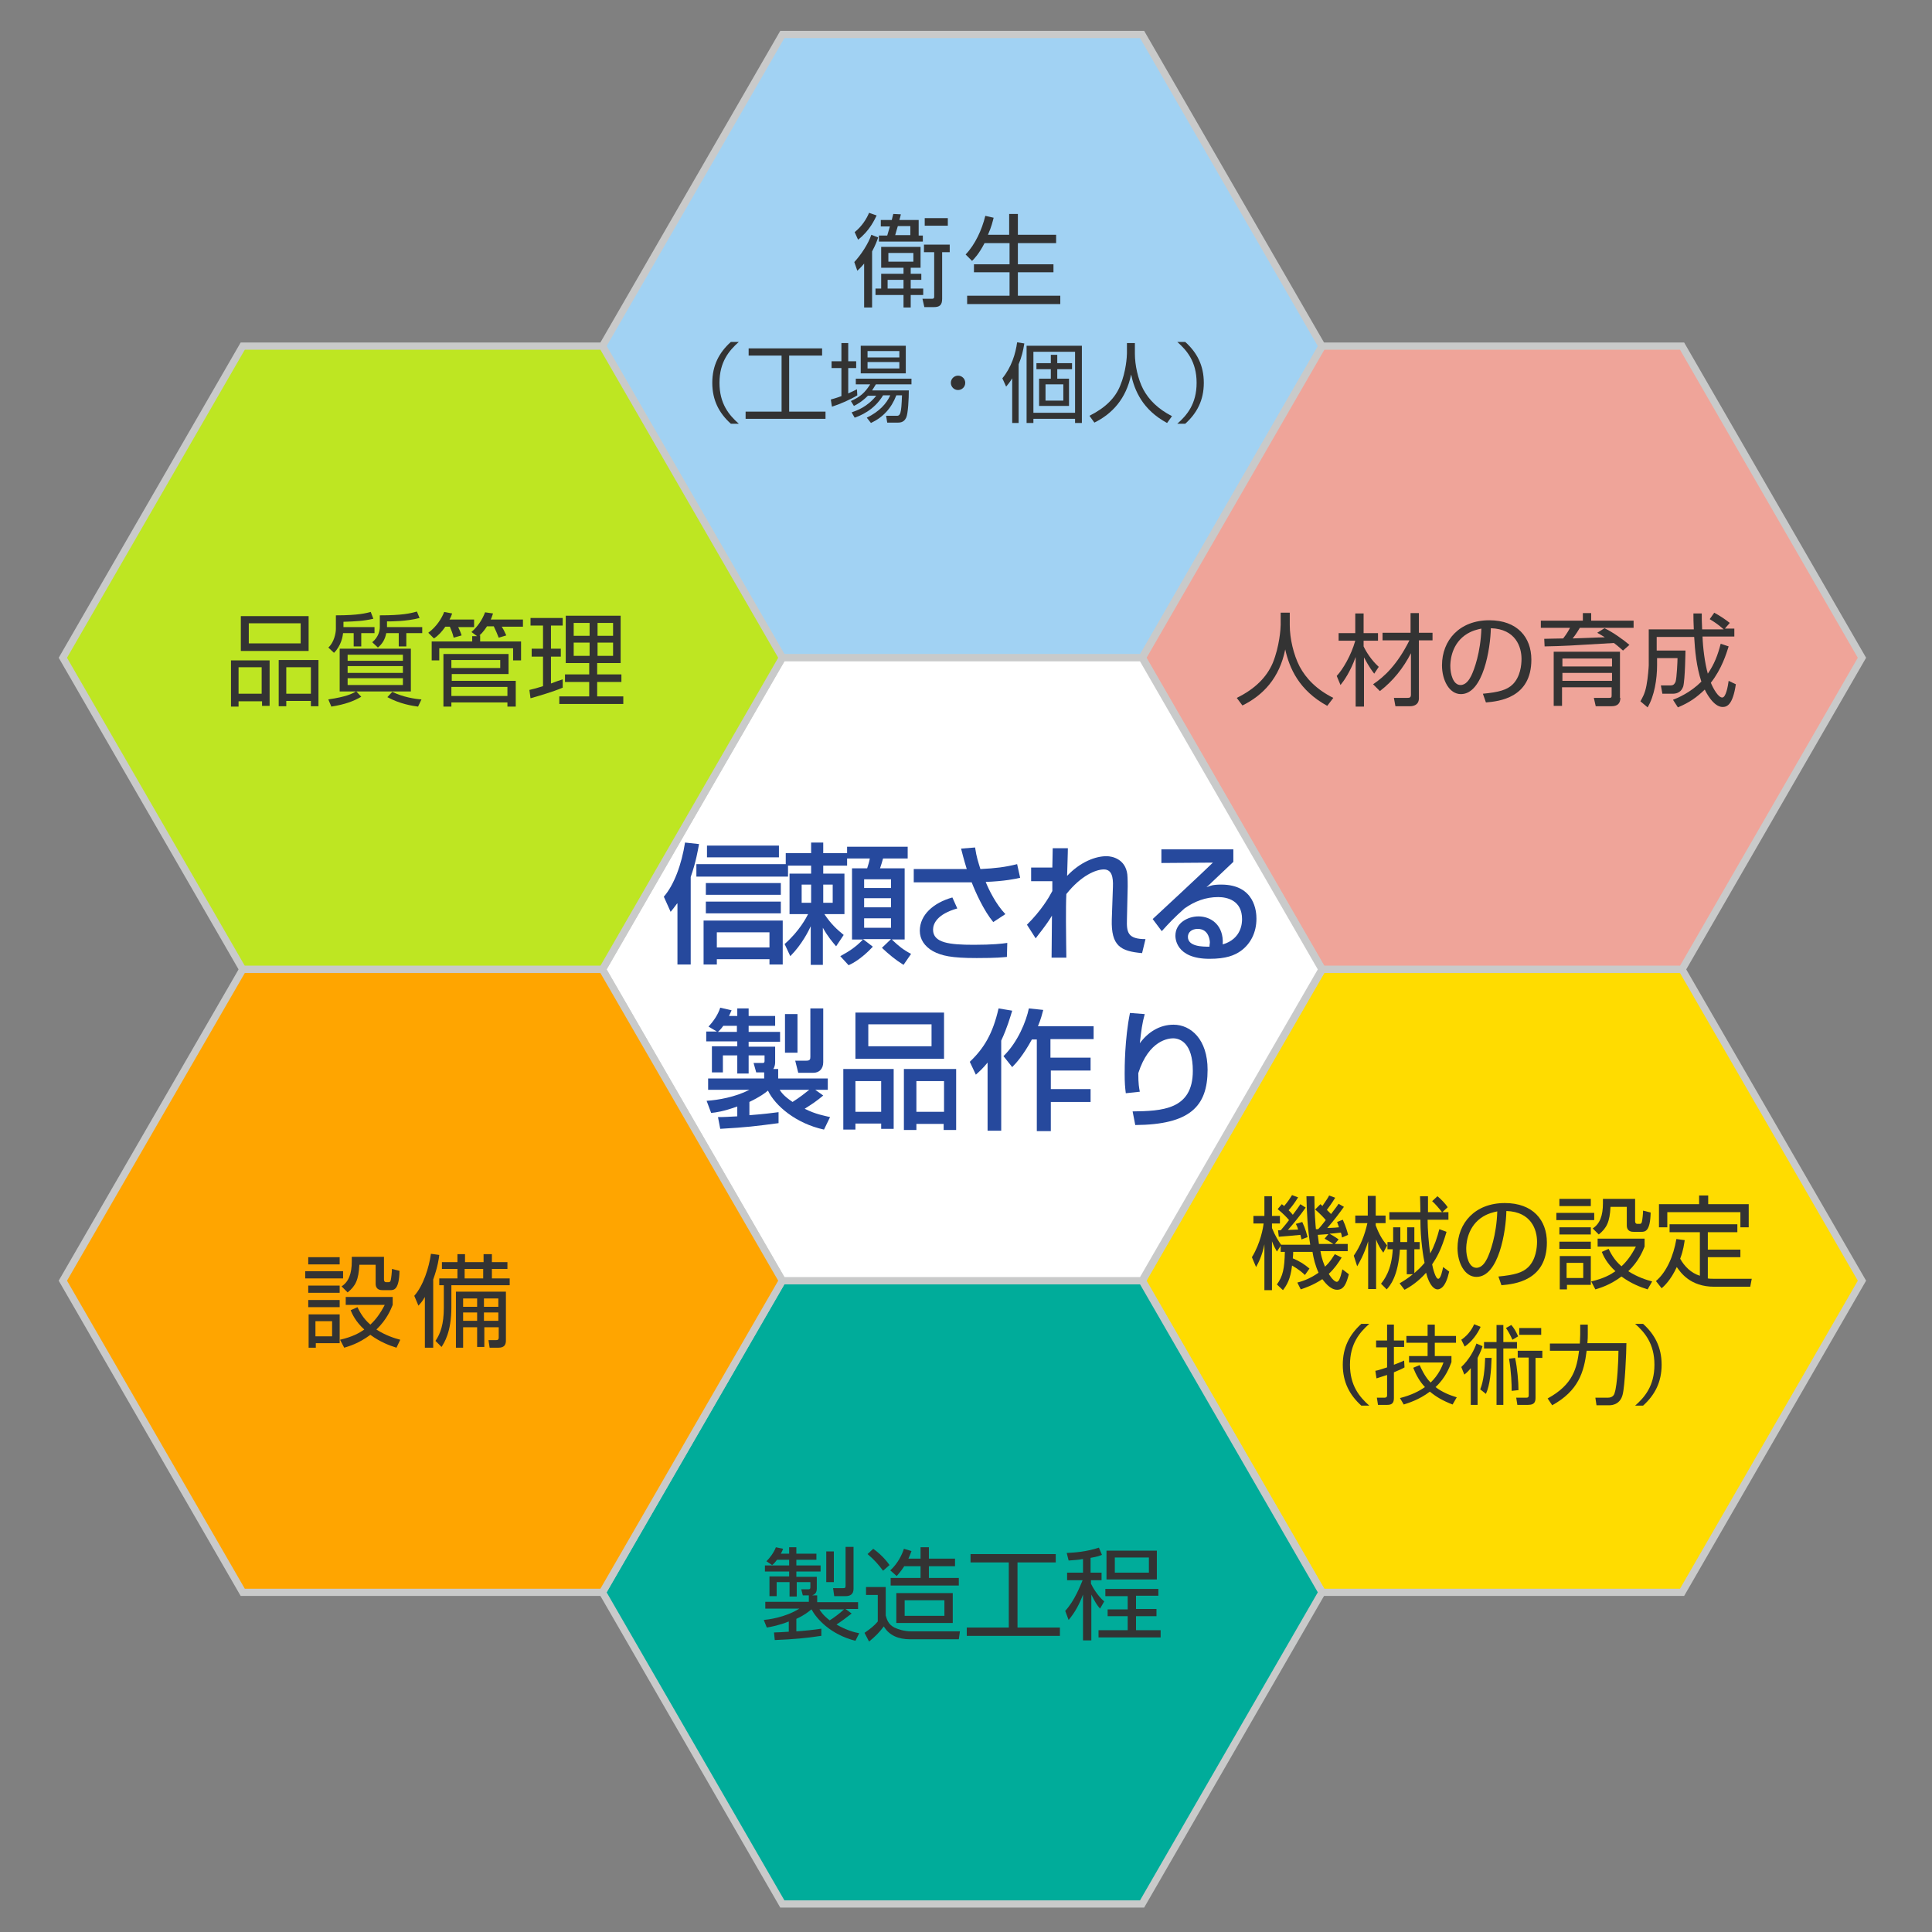 <?xml version="1.0" encoding="utf-8"?>
<!-- Generator: Adobe Illustrator 22.0.1, SVG Export Plug-In . SVG Version: 6.00 Build 0)  -->
<svg version="1.1" xmlns="http://www.w3.org/2000/svg" xmlns:xlink="http://www.w3.org/1999/xlink" x="0px" y="0px"
	 viewBox="0 0 510.2 510.2" style="enable-background:new 0 0 510.2 510.2;" xml:space="preserve">
<rect x="0" y="0" width="510.2" height="510.2" fill="#808080" stroke="none"/>
<style type="text/css">
	.st0{fill:#A1D2F3;stroke:#C9CACA;stroke-width:1.9;stroke-miterlimit:10;}
	.st1{fill:#EFA499;stroke:#C9CACA;stroke-width:1.9;stroke-miterlimit:10;}
	.st2{fill:#FFDC00;stroke:#C9CACA;stroke-width:1.9;stroke-miterlimit:10;}
	.st3{fill:#00AC9A;stroke:#C9CACA;stroke-width:1.9;stroke-miterlimit:10;}
	.st4{fill:#FFFFFF;stroke:#C9CACA;stroke-width:1.9;stroke-miterlimit:10;}
	.st5{fill:#BEE622;stroke:#C9CACA;stroke-width:1.9;stroke-miterlimit:10;}
	.st6{fill:#FFA500;stroke:#C9CACA;stroke-width:1.9;stroke-miterlimit:10;}
	.st7{fill:#333333;}
	.st8{fill:#26499D;}
</style>
<g id="レイヤー_1">
	<polygon class="st0" points="301.6,9.1 206.6,9.1 159.1,91.4 206.6,173.7 301.6,173.7 349.1,91.4 	"/>
	<polygon class="st1" points="444.2,91.4 349.2,91.4 301.7,173.7 349.2,256 444.2,256 491.7,173.7 	"/>
	<polygon class="st2" points="444.2,256 349.2,256 301.7,338.2 349.2,420.5 444.2,420.5 491.7,338.2 	"/>
	<polygon class="st3" points="301.6,338.2 206.6,338.2 159.1,420.5 206.6,502.8 301.6,502.8 349.1,420.5 	"/>
	<polygon class="st4" points="301.6,173.7 206.6,173.7 159.1,256 206.6,338.2 301.6,338.2 349.1,256 	"/>
	<polygon class="st5" points="159.1,91.4 64.1,91.4 16.6,173.7 64.1,256 159.1,256 206.6,173.7 	"/>
	<polygon class="st6" points="159.1,256 64.1,256 16.6,338.2 64.1,420.5 159.1,420.5 206.6,338.2 	"/>
</g>
<g id="レイヤー_2">
	<g>
		<path class="st7" d="M225.6,69.2c1.7-1.8,3.7-4.8,4.5-7.2l1.8,0.7c-0.3,0.9-0.6,1.8-1.6,3.7v14.8h-2.1V69.6
			c-0.9,1.1-1.3,1.4-1.8,1.9L225.6,69.2z M231.5,56.9c-0.5,1-1.8,4-4.9,6.4l-0.9-2c1.9-1.5,3.2-3.6,3.8-5.1L231.5,56.9z M232.7,65.2
			h10.4v5.5h-2.6v1.6h2.8v1.6h-2.8v2.3h3.3v1.7h-3.3v3.3h-1.9v-3.3h-7.4v-1.7h1.5v-3.9h5.9v-1.6h-5.9V65.2z M242.6,58.1v4.1h1.1v1.6
			h-11.6v-1.6h2.2c0.1-0.4,0.3-1,0.7-2.4h-2.4v-1.7h2.9c0.2-0.9,0.3-1.2,0.4-1.6l2,0.1c-0.1,0.5-0.2,0.8-0.4,1.5H242.6z M238.6,73.9
			h-4.2v2.3h4.2V73.9z M241.2,66.8h-6.6v2.3h6.6V66.8z M237.1,59.7c-0.2,0.6-0.5,1.7-0.7,2.4h4v-2.4H237.1z M250.7,66.6h-1.9v12.3
			c0,1.7-0.7,2.2-2.2,2.2h-2.5l-0.5-2.2l2.5,0c0.6,0,0.6-0.3,0.6-0.7V66.6H244v-2h6.8V66.6z M250.3,59.6h-6.1v-2h6.1V59.6z"/>
		<path class="st7" d="M266.5,62v-5.5h2.3V62h10.1v2.2h-10.1v5.6h9.4v2.1h-9.4v6.2h11.2v2.2h-24.6v-2.2h11.2v-6.2h-9.4v-2.1h9.4
			v-5.6h-6.6c-1.5,2.9-2.7,4.1-3.3,4.7l-1.7-1.7c2.5-2.6,4.3-6.5,5.2-10.2l2.2,0.5c-0.3,1.1-0.5,2.2-1.5,4.5H266.5z"/>
		<path class="st7" d="M195.1,90.3c-2.6,2.3-5.1,5.3-5.1,10.8c0,5.5,2.5,8.5,5.1,10.8h-2.1c-3.1-2.8-4.9-6.2-4.9-10.8
			c0-4.6,1.8-8,4.9-10.8H195.1z"/>
		<path class="st7" d="M217.1,92v1.9h-8.7v14.8h9.6v1.9h-21.1v-1.9h9.5V93.9h-8.7V92H217.1z"/>
		<path class="st7" d="M226.4,104.4c-1.8,1.1-4.5,2.3-6.7,3l-0.3-1.9c0.7-0.2,1.5-0.4,2.8-0.9v-7.4h-2.6v-1.8h2.6v-4.8h1.8v4.8h2.1
			v1.8H224v6.7c1.1-0.5,1.7-0.8,2.3-1.1L226.4,104.4z M240,103c0,2.3-0.2,6.3-0.7,7.3c-0.3,0.6-0.8,1.3-2.1,1.3h-2.9l-0.3-1.8l2.9,0
			c0.6,0,0.8-0.5,0.9-0.9c0.2-0.7,0.3-1.9,0.4-4.5h-1.5c-1.3,3.4-3.5,5.8-6.7,7.3l-1.1-1.4c3.3-1.6,5.2-3.7,6.2-5.9h-1.9
			c-2.4,4-6.1,5.4-7.5,5.9l-0.8-1.4c1.4-0.5,4.1-1.4,6.5-4.4h-2.2c-1.6,1.6-2.9,2.3-3.7,2.7l-0.8-1.3c2.5-1.1,3.7-2.2,5.1-4.4H226
			V100h14.7v1.5h-9.4c-0.4,0.6-0.6,1-1,1.6H240z M239.2,91.3v7.3h-11.9v-7.3H239.2z M237.5,92.7h-8.4v1.7h8.4V92.7z M237.5,95.6
			h-8.4v1.7h8.4V95.6z"/>
		<path class="st7" d="M254.9,101.1c0,1.1-0.9,1.9-1.9,1.9c-1.1,0-1.9-0.9-1.9-1.9c0-1.1,0.9-1.9,1.9-1.9
			C254,99.2,254.9,100,254.9,101.1z"/>
		<path class="st7" d="M269.1,111.7h-1.8V99.9c-0.6,1-1.1,1.6-1.6,2.2l-1-2.2c2.4-2.9,3.5-6.5,3.9-9.5l1.9,0.3
			c-0.3,1.9-0.7,3.6-1.5,5.5V111.7z M285.7,111.7h-1.8v-1.1h-11v1.1h-1.8V91.3h14.6V111.7z M283.9,92.9h-11V109h11V92.9z
			 M279.2,95.9h3.9v1.6h-3.9v2.5h3.1v7.2h-7.9V100h3.1v-2.5h-3.8v-1.6h3.8v-2.2h1.7V95.9z M280.8,101.5h-4.7v4.3h4.7V101.5z"/>
		<path class="st7" d="M299.7,90.6v2.8c0,3,0.8,6.7,2.2,9.4c1.5,2.8,3.9,5.2,7.6,7.1l-1.3,1.8c-6.5-3.5-8.6-8.6-9.5-12.8
			c-1.3,6.4-5,10.4-9.7,12.7l-1.3-1.8c4.2-2.1,6.8-4.7,8.1-7.9c1.6-3.8,1.8-7.9,1.8-8.6v-2.7H299.7z"/>
		<path class="st7" d="M310.9,111.9c2.5-2.2,5.1-5.2,5.1-10.8c0-5.6-2.6-8.6-5.1-10.8h2.1c3.1,2.8,4.9,6.2,4.9,10.8
			c0,4.6-1.8,8-4.9,10.8H310.9z"/>
	</g>
	<g>
		<path class="st7" d="M340.6,161.9v3.2c0,3.5,1,7.8,2.6,10.9c1.7,3.2,4.5,6.1,8.9,8.3l-1.6,2.1c-7.5-4.1-10-10-11.1-14.9
			c-1.5,7.5-5.8,12.1-11.3,14.8l-1.5-2c4.9-2.4,7.9-5.5,9.5-9.2c1.8-4.4,2.1-9.2,2.1-10.1v-3.2H340.6z"/>
		<path class="st7" d="M362.9,177.9c-1.5-1.9-2.5-4-2.7-4.3v13h-2.2v-13.1c-1.4,3.9-3.1,6.3-4,7.4l-1-2.4c1.6-1.7,3.8-5.4,4.9-9.3
			h-4.4v-2h4.4v-5.2h2.2v5.2h3.8v2h-3.8v1.5c0.6,1.3,2,3.6,4,5.4L362.9,177.9z M362.6,180.7c3-2,6.4-5.2,9.6-11.6h-7.1v-2h7.4v-5.2
			h2.2v5.2h3.6v2h-3.6v15.3c0,1.8-1.5,2.1-2.3,2.1h-3.9l-0.4-2.2l3.5,0c0.7,0,1-0.1,1-0.9v-10.9c-2,3.9-4.7,7.3-8.2,10L362.6,180.7z
			"/>
		<path class="st7" d="M391.6,183.2c4.2-0.4,6.4-1,7.9-2.5c2-2,2.3-5.1,2.3-6.7c0-3.1-1.5-7.9-8.1-8.1c-0.1,5.3-2,17.4-7.9,17.4
			c-3.1,0-5-3.7-5-7.6c0-6.6,4.6-11.9,12.5-11.9c7.4,0,11.1,4.5,11.1,10.4c0,10.1-8.5,11-12,11.3L391.6,183.2z M386.8,167.8
			c-3.8,2.8-3.8,7.4-3.8,8.1c0,2,0.7,5,2.7,5c1.4,0,2.3-1.4,2.8-2.4c0.8-1.6,2.5-6.2,2.7-12.5C390.3,166.2,388.6,166.5,386.8,167.8z
			"/>
		<path class="st7" d="M423.7,165.9c2,0.9,5.1,3.1,6.6,4.4l-1.7,1.5c-0.6-0.5-1.2-1.1-2.4-2c-11.7,0.7-13,0.8-18.3,0.9l-0.1-2
			c0.9,0,3.4-0.1,5-0.1c1-1.3,1.5-2.2,1.8-2.8h-7.7v-1.9H418v-2h2.2v2h11.2v1.9h-14.2c-0.3,0.5-1,1.7-1.9,2.8c1.1,0,7-0.3,8.5-0.3
			c-0.6-0.4-1-0.6-2-1.2L423.7,165.9z M427.9,184.3c0,1.3-0.6,2.2-2.3,2.2h-4.2l-0.5-2.2l4,0c0.6,0,0.7-0.1,0.7-0.7v-2.1h-13.1v4.9
			h-2.2v-14.3h17.5V184.3z M425.7,173.9h-13.1v2.1h13.1V173.9z M425.7,177.7h-13.1v2.1h13.1V177.7z"/>
		<path class="st7" d="M452.7,161.8c1.8,1,2.8,1.7,4.1,2.7l-1.3,1.5h2.5v2.1h-8.4c0.1,2.9,0.6,7,1.4,9.8c1.7-2.5,2.6-4.8,3.4-7.9
			l2.1,0.7c-0.6,1.9-1.8,5.9-4.7,9.6c0.7,1.7,2,3.9,3,3.9c1,0,1.5-3,1.7-4.4l1.9,0.9c-0.8,5.4-2.3,6-3.5,6c-2.4,0-4.4-3.9-4.7-4.6
			c-2.2,2.1-4,3.4-7.1,4.7l-1.3-2c1.3-0.5,4.6-1.9,7.5-4.8c-1.3-3.9-1.7-8.2-1.9-11.8h-9.9v3.6h7.6c0,0.1-0.1,7.7-0.6,9.5
			c-0.2,0.5-0.7,1.9-2.8,1.9h-2.7l-0.4-2.2l2.6,0c0.9,0,1.1-0.6,1.3-1c0.3-1.1,0.5-5.3,0.5-6.2h-5.4v1.9c0,3.6-0.7,8.1-2.5,11.1
			l-1.9-1.6c0.5-0.9,1.2-2,1.6-4.2c0.4-2,0.6-5,0.6-5.3v-9.5h11.9c-0.1-2-0.1-3-0.1-4.2h2.2c0,1.2,0,2.3,0.1,4.2h5.7
			c-1.5-1.3-2.1-1.7-3.7-2.7L452.7,161.8z"/>
	</g>
	<g>
		<path class="st7" d="M348.7,318c0.3,0.3,0.4,0.3,0.5,0.5c1.1-1.6,1.5-2.2,1.8-2.8l1.6,0.6c-0.8,1.3-1.8,2.7-2.2,3.2
			c0.3,0.3,0.8,0.8,1.1,1.1c1.5-2,1.7-2.2,2-2.7l1.4,0.8c-1.3,1.8-2.4,3.3-4.4,5.6c2.1-0.1,2.2-0.1,3.1-0.2
			c-0.2-0.6-0.3-0.9-0.5-1.4l1.5-0.6c0.8,1.7,1.3,3.5,1.4,4l-1.6,0.7c-0.1-0.7-0.2-1-0.3-1.3c-0.6,0.1-2.8,0.3-3,0.3
			c0.2,0.1,1.6,0.9,2.4,1.5l-1,1.2h3.4v1.9h-7.2c0.4,2.4,1,3.5,1.2,4.1c1.5-1.4,1.9-2.3,2.6-3.3l1.8,0.9c-0.9,1.4-1.8,2.8-3.4,4.3
			c0.9,1.5,1.7,2.1,2.1,2.1c0.5,0,0.9-0.7,1.5-3.3l1.7,1.3c-0.7,2.7-1.4,4.1-3.1,4.1c-1.9,0-3.4-2.2-3.9-2.8
			c-2.6,1.7-4.6,2.3-5.7,2.7l-0.9-1.8c1.1-0.3,3-0.8,5.6-2.6c-0.9-2-1.3-3.7-1.6-5.5h-5.1c0,0.6,0,0.7-0.1,1.7
			c1.9,0.8,3.1,1.6,4.4,2.7l-1.2,1.7c-1.4-1.4-3.1-2.3-3.4-2.5c-0.4,3.6-1.4,5.2-2.4,6.5l-1.6-1.5c1.6-2.2,2-4.2,2.1-8.6h-1.1v-1.6
			l-1,1.5c-0.4-0.7-0.8-1.4-1.3-2.7v12.9h-2v-12.1c-0.6,3.1-1.7,5.1-2.2,6l-1.1-2.6c2.3-3.7,3-8,3.1-8.9h-2.7v-2h2.9v-5.2h2v5.2h2.1
			v2h-2.1v1.2c0.9,2.2,1.7,3.4,2.4,4.4l0,0h7.7c-0.7-4.3-0.9-8.4-1-12.8h2.1c0,4.1,0.3,7.7,0.4,8.7h0.6c0.7-0.7,1.6-1.9,2-2.4
			c-0.3-0.4-1.4-1.6-2.8-2.8L348.7,318z M343.9,322.7c0.9,1.9,1.2,3.3,1.4,4l-1.6,0.6c-0.1-0.5-0.2-0.8-0.3-1.2
			c-0.9,0.1-5.4,0.5-5.7,0.5l-0.2-1.7c0.5,0,0.6,0,0.7,0c0.3-0.4,1-1.1,2.2-2.7c-0.3-0.4-1.5-1.7-3-2.9l1.1-1.3
			c0.3,0.2,0.4,0.3,0.6,0.5c1.1-1.3,1.4-1.8,2.1-2.9l1.6,0.6c-1,1.6-1.7,2.5-2.5,3.4c0.4,0.4,0.8,0.8,1.1,1.2c1.3-1.7,1.6-2.2,2-2.8
			l1.4,0.9c-1.3,1.9-3.6,4.7-4.7,5.9c0.9,0,1.6-0.1,2.7-0.1c-0.2-0.8-0.4-1.1-0.6-1.5L343.9,322.7z M350.8,325.9
			c-1,0.1-1.8,0.1-2.8,0.2c0.1,0.7,0.2,1.7,0.3,2.4h3.8c-0.3-0.2-1.4-0.9-2.3-1.4L350.8,325.9z"/>
		<path class="st7" d="M365.3,330.8c-0.5-0.7-1.3-1.8-1.9-3.5v13.1h-2.1v-12.6c-1.1,3.6-2.4,5.7-2.9,6.6l-0.9-2.8
			c1.8-2.6,2.9-5.5,3.6-8.6h-3.2v-2h3.3v-5.2h2.1v5.2h2.6v2h-2.6v0.6c0.9,2.4,1.7,3.7,3,5.3L365.3,330.8z M369.7,329.9
			c-0.5,7.2-2.6,9.6-3.5,10.6l-1.5-1.5c0.7-0.9,2.8-3.4,3.1-9.1h-1.4V328h1.5v-3.9h1.9v3.9h1.8v-3.9h1.9v3.9h1.4v1.9h-1.4v6.3
			c0.8-0.7,1.7-1.5,2.7-2.7c-0.3-1.4-1.1-6-1.1-11.4h-8.2v-2h8.2c0-1.4-0.1-3.9-0.1-4.2h2.1c0,0.7,0,3.6,0,4.2h3.7
			c-0.7-0.9-1.8-2.2-2.6-2.9l1.4-1.3c1,0.8,2.2,2.1,2.7,2.9l-1.4,1.3h1.6v2H377c0,2.3,0.3,6.7,0.7,8.9c1.1-2,1.8-4.1,2.4-6.4
			l1.9,0.7c-1.4,4.8-2.6,6.8-3.8,8.6c0.2,1.1,0.9,3.8,1.6,3.8c0.7,0,1.1-2.2,1.3-3.1l1.6,1.2c-0.9,4.1-2.3,4.7-3.1,4.7
			c-0.7,0-2.1-0.8-3-4.4c-2,2.3-4.3,3.8-5.7,4.5l-1.3-1.7c1.2-0.7,2.3-1.4,3.5-2.4h-1.6v-6.5H369.7z"/>
		<path class="st7" d="M395.7,337.1c4.2-0.4,6.4-1,7.9-2.5c2-2,2.3-5.1,2.3-6.7c0-3.1-1.5-7.9-8.1-8.1c-0.1,5.3-2,17.4-7.9,17.4
			c-3.1,0-5-3.7-5-7.6c0-6.6,4.6-11.9,12.5-11.9c7.4,0,11.1,4.5,11.1,10.4c0,10.1-8.5,11-12,11.3L395.7,337.1z M391,321.7
			c-3.8,2.8-3.8,7.4-3.8,8.1c0,2,0.7,5,2.7,5c1.4,0,2.3-1.4,2.8-2.4c0.8-1.6,2.5-6.2,2.7-12.5C394.5,320.1,392.8,320.4,391,321.7z"
			/>
		<path class="st7" d="M421,320.3v1.9h-10v-1.9H421z M420.1,316.6v1.9h-8.3v-1.9H420.1z M420.1,324.1v1.9h-8.3v-1.9H420.1z
			 M420.1,327.9v1.9h-8.3v-1.9H420.1z M420.1,331.7v7.6h-6.3v1.2h-1.9v-8.8H420.1z M418.1,333.5h-4.4v4h4.4V333.5z M435.1,340.5
			c-1.9-0.6-4.3-1.5-6.9-3.4c-3.1,2.3-5.6,3-6.9,3.4l-1.1-2.1c3.4-0.8,5.1-1.8,6.4-2.7c-2.3-2.1-3.2-4.1-3.6-5.1l1.8-0.8
			c0.5,1,1.4,2.9,3.4,4.6c1.3-1.2,2.5-2.7,3.8-5.2h-10.1v-2.1h12.4v2.1c-0.5,1.2-1.5,3.8-4.3,6.5c2.5,1.6,4.8,2.3,6.3,2.7
			L435.1,340.5z M431.8,316.6v5.9c0,0.3,0.1,0.7,0.6,0.7h0.6c0.4,0,0.5-0.2,0.6-0.6c0.1-0.4,0.3-2,0.3-2.9l2,0.5
			c-0.1,4.9-1.4,5.1-2.4,5.1h-2.1c-0.4,0-1.8,0-1.8-1.7v-4.9h-4.3c-0.2,4-1,5.6-3.1,7.3l-1.6-1.6c1.9-1.2,2.7-3.4,2.7-6.6
			c0-0.5,0-0.8,0-1.2H431.8z"/>
		<path class="st7" d="M448.8,325.4h-7.9v-2.1h17.9v2.1H451v4.6h8.6v2H451v5.6c0.3,0.1,1.2,0.1,2.2,0.1h9.4l-0.4,2.1h-9.5
			c-6.4,0-8.9-3.8-9.9-5.2c-1.6,3.5-3.4,5.1-4,5.6l-1.5-1.9c2.8-2.4,4.6-6.5,5.4-11.1l2.2,0.3c-0.2,1.1-0.3,2.5-1.2,4.9
			c1.1,2,2.9,3.8,5.2,4.5V325.4z M451.1,315.7v2.3h10.7v6.1h-2.2v-4h-19.3v4h-2.2v-6.1h10.6v-2.3H451.1z"/>
		<path class="st7" d="M361.6,349.6c-2.6,2.3-5.1,5.3-5.1,10.8c0,5.5,2.5,8.5,5.1,10.8h-2.1c-3.1-2.8-4.9-6.2-4.9-10.8
			c0-4.6,1.8-8,4.9-10.8H361.6z"/>
		<path class="st7" d="M370.9,361.1c-0.5,0.3-1.1,0.6-2.8,1.3v6.8c0,1.4-0.6,1.8-1.8,1.8h-2.4l-0.3-1.9h1.9c0.3,0,0.8,0,0.8-0.6
			v-5.4c-0.9,0.3-1.9,0.6-2.8,0.9l-0.3-2c0.6-0.1,1.3-0.3,3.1-0.9v-5.3h-2.9V354h2.9v-4.2h1.8v4.2h2.7v1.7h-2.7v4.7
			c1.9-0.7,2.2-0.9,2.7-1.1L370.9,361.1z M369.7,369.2c3.1-0.8,5-1.8,6.6-2.9c-1.4-1.5-2.3-3.1-3.1-5.1l1.7-0.7
			c1.3,2.9,2.3,4,2.9,4.6c2.1-2,3-4.2,3.4-5.3h-9.1v-1.7h4.9v-3.5h-5.6v-1.8h5.6v-3h1.9v3h5.6v1.8h-5.6v3.5h4.4v1.6
			c-0.5,1.3-1.5,4.1-4.2,6.6c1.7,1.3,3.6,2.1,5.6,2.7l-1.1,1.9c-2.6-1-4.3-2-6-3.4c-2.9,2.2-5.7,3-6.9,3.4L369.7,369.2z"/>
		<path class="st7" d="M385.9,361c2.2-2.1,3.4-4.5,4-6.2l1.6,0.7c-0.2,0.7-0.5,1.5-1.3,3.1V371h-1.8v-9.7c-0.8,1-1.2,1.3-1.7,1.7
			L385.9,361z M391,350.4c-0.8,1.8-2.3,3.9-4.2,5.2l-0.9-1.8c2.1-1.4,3.1-3.4,3.4-4.1L391,350.4z M393.9,358.6
			c-0.1,3.3-0.4,7.1-1.5,9.5l-1.5-1.2c0.9-2.2,1.2-5.4,1.3-8.3H393.9z M397,349.9v4.5h3.6v1.7H397V371h-1.8v-14.9h-3.3v-1.7h3.3
			v-4.5H397z M399.4,353.8c-0.6-1.3-0.9-1.9-1.7-3.1l1.4-0.8c0.7,0.8,1.2,1.6,1.8,3L399.4,353.8z M400.1,358.6
			c0.6,2.7,0.9,6.4,0.9,8.5l-1.8,0.2c0-1.8-0.1-5-0.7-8.5L400.1,358.6z M407.3,358.6h-1.8v10.3c0,1,0,2.1-2,2.1h-2.8l-0.3-1.9l2.5,0
			c0.5,0,0.8,0,0.8-0.7v-9.9h-2.9v-1.8h6.5V358.6z M407,352.5h-5.8v-1.8h5.8V352.5z"/>
		<path class="st7" d="M417.3,349.8h2v2.6c0,0.5,0,1.2-0.1,2.3h10.3c0,2.3-0.4,11.4-1,13.6c-0.6,2.4-2.5,2.8-3.5,2.8h-3.4l-0.3-2
			h3.3c1.3,0,1.7-0.8,1.8-1.3c0.7-2.1,1-8.6,1-11.1H419c-0.7,5.7-2.2,10.6-9.1,14.4l-1.2-1.8c6.8-3.7,7.7-8.1,8.3-12.6h-7.7v-1.9
			h7.9c0-0.5,0.1-1.3,0.1-2.4V349.8z"/>
		<path class="st7" d="M431.8,371.2c2.5-2.2,5.1-5.2,5.1-10.8c0-5.6-2.6-8.6-5.1-10.8h2.1c3.1,2.8,4.9,6.2,4.9,10.8
			c0,4.6-1.8,8-4.9,10.8H431.8z"/>
	</g>
	<g>
		<path class="st7" d="M216.8,432c-3.9,0.6-7.2,0.9-12.2,1.1l-0.2-2c1,0,2-0.1,3.9-0.2v-2.7c-2.5,1-4.6,1.4-5.8,1.6l-0.8-2
			c1-0.1,5.6-0.6,9.4-3h-9v-1.8h11.5v-1.7H212l-0.4-1.6l1.9,0c0.3,0,0.5-0.1,0.5-0.5v-1.4h-3.6v3.8h-1.9v-3.8h-3.4v3.7h-1.9v-5.2
			h5.2V415H202v-1.6h6.4v-1.5h-3.2c-0.6,0.8-0.9,1.1-1.3,1.4l-1.5-1c0.9-0.9,1.9-2.2,2.5-3.7l1.9,0.4c-0.2,0.5-0.3,0.8-0.6,1.3h2.2
			v-1.7h1.9v1.7h5.3v1.6h-5.3v1.5h6.4v1.6h-6.4v1.4h5.4v3.1c0,1.4-0.8,1.6-1.2,1.8h1.3v1.8h10.8v1.8h-3.3l1.6,1.2
			c-1.3,1-2.6,2-4,2.9c2.6,1.5,4.8,2.1,6,2.3l-1,2c-6.7-1.7-10.3-5.9-11.6-8.3c-0.9,0.7-1.8,1.5-4,2.5v3.3c1.8-0.1,4.7-0.4,6.6-0.7
			V432z M216.4,425c0.3,0.5,0.9,1.5,2.7,2.9c1-0.6,2.6-1.8,3.8-2.9H216.4z M220.2,409.7v8.1h-2v-8.1H220.2z M225.4,408.6v11
			c0,1.4-0.9,1.9-2,1.9h-3.1l-0.3-2.1l2.6,0c0.6,0,0.7-0.1,0.7-0.7v-10.2H225.4z"/>
		<path class="st7" d="M233.9,419.1v7.5c0.3,1.1,0.7,2.4,2.3,3.2c1,0.5,2.7,1,4.3,1h13l-0.3,2.1h-12.9c-3,0-5.5-1-6.9-3.4
			c-1.2,1.6-2.3,2.7-3.9,4l-1.2-2.3c1.6-1.1,2.7-2,3.5-3v-7h-3.1v-2.1H233.9z M233.2,414.8c-1.2-1.6-2.3-2.9-4.1-4.4l1.5-1.4
			c2.4,1.7,3.9,3.7,4.3,4.3L233.2,414.8z M243.1,411.6v-3h2.2v3h6.9v2h-6.9v3.1h7.9v2h-18v-2h7.9v-3.1h-4.3c-1,1.5-1.5,2-2,2.6
			l-1.7-1.5c2.1-1.9,3.2-4.4,3.6-5.7l2,0.6c-0.2,0.5-0.3,0.9-0.8,2H243.1z M251.6,428.6h-14.9v-7.9h14.9V428.6z M249.4,422.6h-10.5
			v4.1h10.5V422.6z"/>
		<path class="st7" d="M278.8,410.4v2.2h-10.1v17.2h11.2v2.2h-24.6v-2.2h11.1v-17.2h-10.1v-2.2H278.8z"/>
		<path class="st7" d="M288.1,415.3h2.8v2h-2.8v0.9c0.3,0.7,1.7,3.2,3.5,4.7l-1.1,1.9c-0.8-0.9-1.3-1.7-2.3-3.7v12.1H286v-12.1
			c-0.9,2.4-2.1,4.7-3.8,6.7l-0.9-2.4c2.5-2.7,4-6.7,4.6-8.1h-4.1v-2h4.2v-3.6c-1.6,0.3-2.8,0.3-3.8,0.4l-0.5-2
			c2.2-0.1,5.1-0.3,8.5-1.4l0.8,1.9c-0.7,0.3-1.3,0.5-3,0.8V415.3z M305.9,421.4H300v3.5h5.4v1.9H300v3.7h6.5v1.9h-16.4v-1.9h7.7
			v-3.7h-5.3V425h5.3v-3.5h-5.9v-1.9h14V421.4z M305.5,417.1h-13.3v-7.6h13.3V417.1z M303.4,411.3h-9v4h9V411.3z"/>
	</g>
	<g>
		<path class="st7" d="M90.6,335.7v1.9h-10v-1.9H90.6z M89.7,332v1.9h-8.3V332H89.7z M89.7,339.5v1.9h-8.3v-1.9H89.7z M89.7,343.3
			v1.9h-8.3v-1.9H89.7z M89.7,347.1v7.6h-6.3v1.2h-1.9v-8.8H89.7z M87.7,348.9h-4.4v4h4.4V348.9z M104.7,355.9
			c-1.9-0.6-4.3-1.5-6.9-3.4c-3.1,2.3-5.6,3-6.9,3.4l-1.1-2.1c3.4-0.8,5.1-1.8,6.4-2.7c-2.3-2.1-3.2-4.1-3.6-5.1l1.8-0.8
			c0.5,1,1.4,2.9,3.4,4.6c1.3-1.2,2.5-2.7,3.8-5.2H91.3v-2.1h12.4v2.1c-0.5,1.2-1.5,3.8-4.3,6.5c2.5,1.6,4.8,2.3,6.3,2.7
			L104.7,355.9z M101.4,332v5.9c0,0.3,0.1,0.7,0.6,0.7h0.6c0.4,0,0.5-0.2,0.6-0.6c0.1-0.4,0.3-2,0.3-2.9l2,0.5
			c-0.1,4.9-1.4,5.1-2.4,5.1h-2.1c-0.4,0-1.8,0-1.8-1.7V334h-4.3c-0.2,4-1,5.6-3.1,7.3l-1.6-1.6c1.9-1.2,2.7-3.4,2.7-6.6
			c0-0.5,0-0.8,0-1.2H101.4z"/>
		<path class="st7" d="M114.3,355.9h-2.1v-13.4c-0.8,1.4-1.2,1.7-1.7,2.3l-1.1-2.6c2.4-2.7,3.9-7.5,4.4-11.1l2.2,0.3
			c-0.1,1-0.4,3.1-1.6,6.5V355.9z M122.8,331.2v2.1h4.9v-2.1h2.2v2.1h4.1v1.8h-4.1v2.5h4.7v1.8h-15.4v5.8c0,6.6-1.9,9.4-2.6,10.5
			l-1.6-1.6c1.3-1.9,2.2-4.4,2.2-8.7v-6h-1.2v-1.8h4.8v-2.5h-4.1v-1.8h4.1v-2.1H122.8z M133.6,354c0,1.2-0.5,1.9-2,1.9h-2.3l-0.3-2
			l1.9,0c0.4,0,0.8,0,0.8-0.7v-2.7h-3.8v5.2H126v-5.2h-3.7v5.4h-1.9v-14.8h13.2V354z M126,342.9h-3.7v2.2h3.7V342.9z M126,346.6
			h-3.7v2.2h3.7V346.6z M127.6,335.1h-4.9v2.5h4.9V335.1z M131.6,342.9h-3.8v2.2h3.8V342.9z M131.6,346.6h-3.8v2.2h3.8V346.6z"/>
	</g>
	<g>
		<path class="st7" d="M71.2,174.3v12.1h-2v-1.2H63v1.4h-2v-12.2H71.2z M63,176.2v7h6.1v-7H63z M63.6,162.7h17.9v9.2H63.6V162.7z
			 M65.7,169.9h13.7v-5.3H65.7V169.9z M84.1,174.3v12.2h-2v-1.4h-6.5v1.4h-2v-12.2H84.1z M75.6,176.2v7h6.5v-7H75.6z"/>
		<path class="st7" d="M90.7,165.6h8.2v1.6h-3.5v3.5h-2v-3.5h-2.8c-0.1,0.9-0.5,3.3-2.4,5.2l-1.5-1.4c1.5-1.3,2-3.8,2-4.9v-3.6
			c6.1,0,8-0.6,9.2-0.9l0.7,1.8c-2.6,0.6-4.7,0.7-7.9,0.8V165.6z M89.7,182.6v-11.3h18.8v11.3H94.1l1.3,1.4c-2.1,1.2-4.2,2-7.9,2.6
			l-0.8-1.9c4.8-0.7,6.3-1.5,7.3-2.1H89.7z M106.4,172.9H91.8v1.6h14.6V172.9z M106.4,175.9H91.8v1.8h14.6V175.9z M106.4,179.1H91.8
			v1.8h14.6V179.1z M102.2,165.6h9.3v1.6h-4.2v3.5h-2v-3.5H102c-0.3,1.6-1,2.8-2.2,3.8l-1.5-1.4c1.7-1.4,2-3.1,2-4v-3.1
			c5.9,0,8-0.5,9.8-1l0.7,1.7c-3.4,0.9-7.4,0.9-8.6,0.9V165.6z M103.6,182.7c2.8,1.4,6.1,1.9,7.7,2l-0.9,1.9
			c-1.5-0.2-4.8-0.7-8.1-2.5L103.6,182.7z"/>
		<path class="st7" d="M125.2,163.7v1.9h-4.2c0.3,0.6,0.7,1.5,0.9,2.2l-2.1,0.6c-0.2-1-0.7-2.2-1-2.9h-1.2c-0.9,1.3-1.8,2.3-3,3.1
			l-1.5-1.5c2.2-1.6,3.6-3.9,4.2-5.5l2.1,0.4c-0.2,0.6-0.3,0.9-0.7,1.6H125.2z M126.8,168v1.4h10.8v5h-2.1v-3.2H116v3.2h-2v-5h10.7
			V168h1.3l-1.5-1.1c1.6-1.4,2.8-3.1,3.6-5.2l2.1,0.3c-0.2,0.5-0.3,1-0.6,1.6h8.5v1.9h-5.6c0.6,0.9,0.7,1.3,1.2,2.3l-2,0.6
			c-0.3-0.8-0.9-2.2-1.3-3h-1.8c-0.2,0.3-1,1.6-2,2.4H126.8z M134.3,172.7v5.3h-15v1.8h16.9v6.8H134v-1.1h-14.8v1.1h-2.1v-13.9
			H134.3z M119.2,174.3v2.1h12.9v-2.1H119.2z M119.2,181.4v2.4H134v-2.4H119.2z"/>
		<path class="st7" d="M148.6,181.6c-2.6,1.1-6.4,2.2-8.5,2.8l-0.3-2.2c0.9-0.2,2.4-0.6,3.6-1v-7.8h-3v-2.1h3v-6.1h-3.3v-2h8.5v2
			h-3.1v6.1h2.6v2.1h-2.6v7.1c1.3-0.5,2.1-0.8,3.1-1.1L148.6,181.6z M163.9,162.6v12.5h-6.2v3h6.4v2h-6.4v3.8h6.9v2h-16.9v-2h7.9
			v-3.8h-6.4v-2h6.4v-3h-6.2v-12.5H163.9z M155.7,164.5h-4.2v3.4h4.2V164.5z M155.7,169.7h-4.2v3.5h4.2V169.7z M161.9,164.5h-4.1
			v3.4h4.1V164.5z M161.9,169.7h-4.1v3.5h4.1V169.7z"/>
	</g>
	<g>
		<path class="st8" d="M178.8,238.6c-0.8,1.1-1.2,1.6-1.7,2.2l-1.8-4c2.7-3.1,4.7-8.5,5.6-14.3l3.7,0.4c-0.3,1.6-0.8,4.7-2.2,8.7
			v23.1h-3.5V238.6z M208.1,228.2v3.3h-24.2v-3.3H208.1z M206.7,243.1v11.6h-3.5v-1.4h-13.9v1.4h-3.5v-11.6H206.7z M206.2,233.2v3.1
			h-19.8v-3.1H206.2z M206.2,238.1v3.1h-19.8v-3.1H206.2z M205.7,223.3v3.1h-19v-3.1H205.7z M189.3,246.2v4h13.9v-4H189.3z"/>
		<path class="st8" d="M221.9,252.5c2.2-1.2,4-2.3,6-4.4h-2.9v-18.8h4c0.2-0.6,0.6-1.9,0.7-2.6h-6v1.9h-6.3v2.1h5.6v10.7h-5.3
			c1.8,2.7,3.4,4.1,5.1,5.5l-2,3c-1-1.2-2.1-2.4-3.5-4.9v9.8h-3.2v-10.2c-0.5,1.1-2.3,4.8-5.4,7.9l-1.5-3.2c3.9-3.4,5.8-7.1,6.2-7.9
			h-4.9v-10.7h5.7v-2.1h-6.7v-3.3h6.7v-2.8h3.2v2.8h6.3v-1.7h16v3.1h-6.5c-0.3,1.1-0.5,1.7-0.8,2.6h6.5v18.8h-3.4
			c1.9,1.8,3,2.7,5.1,3.8l-2,2.9c-2.1-1.3-3.9-2.8-5.7-4.5l2.4-2.3h-7.4l2.6,2c-1.2,1.3-3.7,3.7-6.4,4.9L221.9,252.5z M211.7,233.6
			v4.8h2.5v-4.8H211.7z M217.4,233.6v4.8h2.5v-4.8H217.4z M228.2,232.2v2.3h7.1v-2.3H228.2z M228.2,237.2v2.4h7.1v-2.4H228.2z
			 M228.2,242.5v2.5h7.1v-2.5H228.2z"/>
		<path class="st8" d="M257.5,223.8c0.4,2.7,0.8,3.7,1.4,5.7c4-0.2,6.5-0.5,9.7-1.3l0.8,3.6c-1.2,0.3-4.1,0.9-9.1,1.1
			c0.8,2,2.7,5.9,5.2,8.5l-3.2,2.1c-2.5-3-4.7-7.9-5.7-10.5h-15.3v-3.5h14c-0.9-2.9-1.2-4.3-1.5-5.4L257.5,223.8z M252.8,239.9
			c-5.3,1.5-6.4,4-6.4,5.6c0,3.5,4.3,4,10.8,4c4.9,0,7.6-0.3,8.8-0.5l-0.1,3.7c-1.1,0.1-2.6,0.3-8,0.3c-6.7,0-9.2-0.6-11.5-1.8
			c-2.3-1.3-3.5-3.2-3.5-5.4c0-4.2,3.6-7.4,8.6-8.8L252.8,239.9z"/>
		<path class="st8" d="M282,224c0,0.3,0,1-0.2,7.3c3.5-3.7,7.5-5.2,10.4-5.2c1.6,0,5,0.8,5.5,4.8c0.1,1,0.1,2.6,0.1,3.2l-0.2,8.7
			c-0.1,3.4,0.2,5.2,4.9,5.2l-0.9,3.7c-5.7-0.5-8.2-1.9-8-8.9l0.3-8.6c0.1-2.6-0.3-4.6-2.4-4.6c-2.1,0-6,1.6-9.9,6.5
			c-0.1,2.1-0.1,4.2-0.1,7.3c0,4.2,0.1,7.7,0.1,9.5h-3.9c0-0.8,0.1-9.6,0.1-11.1c-1.6,2.7-3.6,5-4.3,6l-2.3-3.6
			c3.9-3.9,5.8-7.2,6.7-8.9l0-2.6h-5.6v-3.6h5.6c0-0.5,0.1-5,0.1-5.1H282z"/>
		<path class="st8" d="M325.7,224.4v3.2c-1.6,1.5-4.1,3.9-5.7,5.4c-0.4,0.4-0.7,0.7-1.4,1.3c1-0.4,1.7-0.7,3.9-0.7
			c8.9,0,9.3,7.2,9.3,9c0,3.6-1.5,6.6-4.1,8.5c-1.7,1.2-3.9,2.1-8.3,2.1c-9,0-9-5.6-9-6.1c0-3.4,3.3-5.1,6.1-5.1
			c3.3,0,6.7,2.3,6.4,7.4c5.1-1.5,5.1-5.9,5.1-6.7c0-4.9-3.9-5.8-6.3-5.8c-3.3,0-6.2,1.1-8.9,3c-2.6,2.3-4.2,4-6,6l-2.4-3.2
			c0.8-0.7,14.1-13.1,15.9-14.9l-13.6,0.1v-3.6H325.7z M319.5,248.9c0-0.2-0.1-3.6-3.2-3.6c-1.6,0-2.6,0.9-2.6,2.1
			c0,2.6,3.9,2.6,5.7,2.6C319.4,249.4,319.5,249.2,319.5,248.9z"/>
		<path class="st8" d="M189.6,295c1.8,0,3.1-0.1,5.1-0.2v-2.6c-3.6,1.3-5.7,1.6-6.9,1.7l-1.2-3.2c3.1-0.2,7.6-1,11.3-2.9h-10.9v-3
			h14.8v-1.6h-2.1l-0.7-2.5h2.5c0.3,0,0.4-0.2,0.4-0.5v-1.5h-4.2v4.8h-3v-4.8h-3.8v4.5h-2.9v-6.9h6.7v-1.3h-8.2v-2.6h2.8l-2.2-1.3
			c1.3-1.4,2.5-3.1,3.1-5l3,0.7c-0.5,1-0.5,1.2-0.7,1.5h2.2v-2h3v2h7v2.6h-7v1.6h8.3v2.6h-8.3v1.3h7v4.1c0,0.2,0,1.1-0.5,1.8h1.3
			v2.5h13.1v3h-3.3l2.1,1.5c-1.8,1.5-2.7,2.1-4.9,3.5c3,1.5,5.1,1.8,6.7,2.2l-1.6,3.3c-7.4-1.6-12.9-6.3-14.8-10.3
			c-0.7,0.6-2,1.6-4.9,3v3.5c3.9-0.3,6.2-0.6,7.7-0.8v2.9c-6.1,0.8-8.4,1.1-15.4,1.5L189.6,295z M194.6,272.5v-1.6H191
			c-0.6,0.9-1.2,1.4-1.4,1.6H194.6z M205.9,287.8c0.4,0.6,1,1.6,3.4,3.2c1.9-1.2,3.4-2.4,4.4-3.2H205.9z M207.3,267.8h3.3V278h-3.3
			V267.8z M213.9,266.3h3.5v14.2c0,1.8-1.1,2.8-2.6,2.8h-4l-0.8-3.2h3c0.9,0,1-0.4,1-1V266.3z"/>
		<path class="st8" d="M222.7,282.3H236v15.8h-3.3v-1.4h-6.8v1.6h-3.2V282.3z M249.3,279.6h-23.4v-12.2h23.4V279.6z M225.9,293.6
			h6.8v-8.1h-6.8V293.6z M246,270.5h-16.7v5.8H246V270.5z M238.6,282.3h13.9v16.1h-3.3v-1.6H242v1.6h-3.3V282.3z M242,293.6h7.3
			v-8.1H242V293.6z"/>
		<path class="st8" d="M260.8,280.6c-1.2,1.5-2.2,2.4-3.1,3.2l-1.6-3.4c3.8-3.6,6.1-7.5,7.6-14.1l3.6,0.6c-0.5,1.6-1.3,4.5-2.9,7.9
			v23.8h-3.6V280.6z M275.5,266.7c-0.3,1.1-0.6,2.4-1.4,4.3h14.7v3.4h-11.4v4.9H288v3.4h-10.5v4.9H288v3.4h-10.5v7.7h-3.7v-24.2
			h-1.3c-2.3,4.2-4.1,6.2-5.2,7.3l-2.3-2.9c3.8-3.7,6-9.2,6.7-12.6L275.5,266.7z"/>
		<path class="st8" d="M302.3,267.8c-0.7,2.5-0.9,4.3-1.3,7.7c2.2-3,5.3-4.9,8.9-4.9c4.6,0,9,3.9,9,11.9c0,9.7-4.7,14.5-19.1,14.6
			l-0.7-3.6c7.7-0.1,15.9-0.4,15.9-10.7c0-7.4-3.4-8.6-5.2-8.6c-1.1,0-6.4,0.4-9.2,9.2c0,2.9,0.2,3.8,0.4,4.9l-3.7,0.4
			c-0.2-1.6-0.3-2.7-0.3-5.2c0-1.5,0-9.1,1.4-16L302.3,267.8z"/>
	</g>
</g>
</svg>
